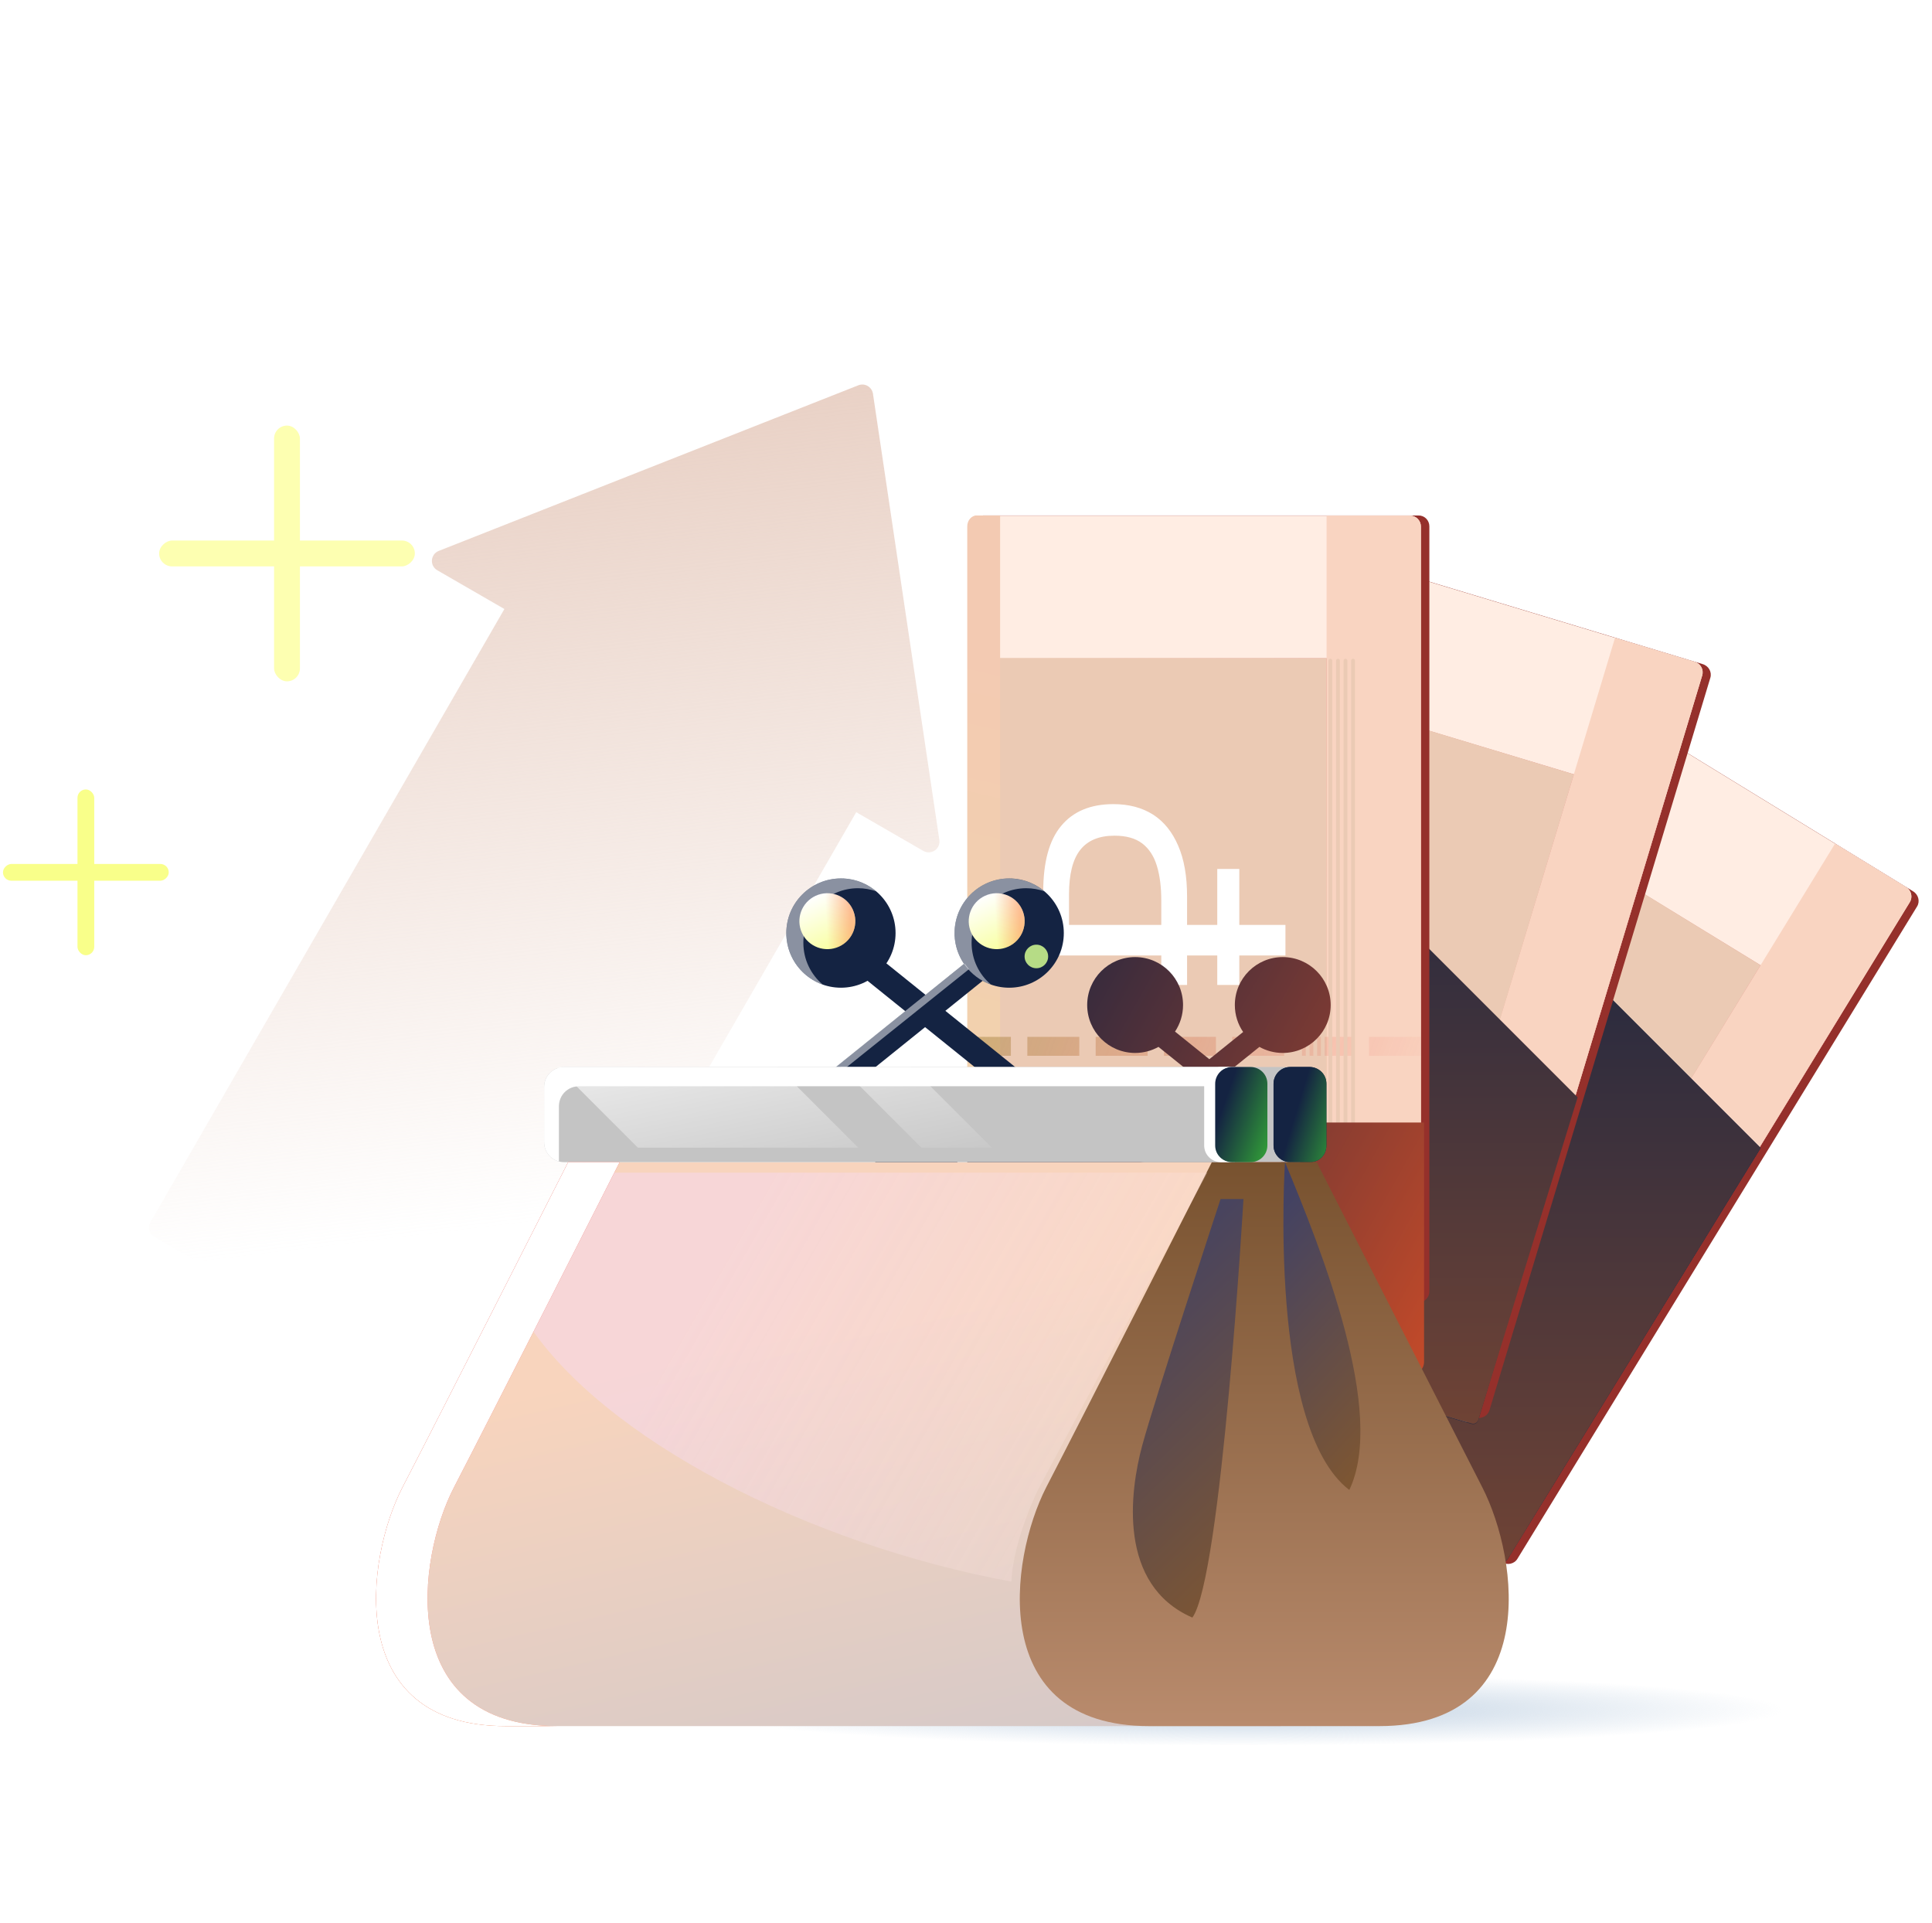 <svg width="402" height="400" viewBox="0 0 402 400" fill="none" xmlns="http://www.w3.org/2000/svg">
<path d="M91.287 114.616C89.542 115.304 89.365 117.704 90.99 118.642L104.951 126.703L31.297 254.276C30.678 255.348 31.045 256.72 32.118 257.339L101.444 297.364C102.516 297.983 103.887 297.616 104.506 296.543L178.16 168.971L192.117 177.029C193.742 177.967 195.732 176.613 195.456 174.757L181.641 81.913C181.428 80.486 179.942 79.628 178.6 80.158L91.287 114.616Z" fill="url(#paint0_linear_26957_20522)"/>
<path d="M398.899 188.581L315.725 324.318C315.061 325.401 313.596 325.687 312.482 325.004L230.075 274.508C228.932 273.808 228.568 272.363 229.214 271.308L312.371 135.599C313.035 134.516 314.5 134.231 315.613 134.913L398.021 185.409C399.181 186.082 399.545 187.527 398.899 188.581Z" fill="#95302B"/>
<path d="M397.387 187.676L314.218 323.404C313.554 324.486 312.139 324.803 311.085 324.157L233.044 276.336C231.962 275.673 231.646 274.258 232.292 273.203L315.444 137.503C316.107 136.42 317.523 136.104 318.577 136.75L396.618 184.57C397.717 185.206 398.033 186.621 397.387 187.676Z" fill="#FFEDE3"/>
<path d="M301.138 160.864L250.41 243.65L332.336 293.851L383.064 211.065L301.138 160.864Z" fill="url(#paint1_linear_26957_20522)"/>
<path d="M307.701 164.884L256.973 247.67L315.596 283.593L366.324 200.807L307.701 164.884Z" fill="#EBCAB4"/>
<path d="M311.093 324.157C312.175 324.82 313.58 324.459 314.226 323.405L397.367 187.722C398.03 186.64 397.669 185.235 396.615 184.589L381.823 175.525L296.301 315.093L311.093 324.157Z" fill="#F9D4C1"/>
<g style="mix-blend-mode:multiply">
<path d="M316.177 137.932L233.019 273.642C232.355 274.724 232.716 276.129 233.771 276.775L238.378 279.598L323.917 140.002L319.31 137.179C318.255 136.533 316.823 136.877 316.177 137.932Z" fill="url(#paint2_linear_26957_20522)" fill-opacity="0.5"/>
</g>
<path fill-rule="evenodd" clip-rule="evenodd" d="M259.945 228.021L257.887 231.38L267.101 237.026L269.159 233.667L259.945 228.021ZM272.082 235.455L270.024 238.814L279.238 244.46L281.296 241.101L272.082 235.455ZM282.144 246.243L284.202 242.885L293.416 248.531L291.358 251.889L282.144 246.243ZM296.339 250.315L294.281 253.673L303.495 259.319L305.553 255.96L296.339 250.315ZM306.37 261.089L308.427 257.73L317.641 263.376L315.583 266.735L306.37 261.089ZM320.564 265.16L318.506 268.518L327.72 274.164L329.778 270.806L320.564 265.16ZM330.627 275.948L332.685 272.59L341.899 278.235L339.841 281.594L330.627 275.948Z" fill="url(#paint3_linear_26957_20522)"/>
<path fill-rule="evenodd" clip-rule="evenodd" d="M319.257 137.204C318.219 136.617 316.857 136.947 316.208 138.006L233.592 272.826C232.946 273.88 233.255 275.291 234.327 275.948L310.527 323.824C310.466 323.794 310.405 323.76 310.345 323.724L229.734 274.777C228.661 274.12 228.352 272.709 228.999 271.655L312.146 135.967C312.81 134.884 314.742 134.437 315.787 135.078L319.257 137.204Z" fill="white"/>
<path d="M327.044 248.529L284.072 222.197L291.005 210.883C294.226 205.626 297.674 202.386 301.35 201.161C305.05 199.896 308.926 200.505 312.978 202.989C315.707 204.661 317.673 206.721 318.877 209.169C320.041 211.593 320.394 214.349 319.938 217.436C319.506 220.482 318.196 223.791 316.008 227.362L312.91 232.418L330.363 243.113L327.044 248.529ZM315.651 248.75L311.739 246.353L324.351 225.769L328.263 228.166L315.651 248.75ZM306.382 243.07L301.808 240.268L310.253 226.485L314.827 229.288L306.382 243.07ZM310.954 225.342C312.454 222.894 313.459 220.668 313.97 218.663C314.506 216.618 314.454 214.765 313.816 213.105C313.178 211.445 311.816 209.975 309.729 208.697C307.001 207.025 304.458 206.626 302.102 207.5C299.745 208.373 297.472 210.596 295.284 214.167L291.965 219.584L308.336 229.615L310.954 225.342Z" fill="white"/>
<path d="M366.332 238.847L334.828 207.343L277.461 304.718L312.161 324.773C312.687 325.077 313.36 324.908 313.678 324.39L366.332 238.847Z" fill="#142342"/>
<path d="M366.332 238.847L334.828 207.343L277.461 304.718L312.161 324.773C312.687 325.077 313.36 324.908 313.678 324.39L366.332 238.847Z" fill="url(#paint4_linear_26957_20522)"/>
<path d="M366.332 238.847L334.828 207.343L277.461 304.718L312.161 324.773C312.687 325.077 313.36 324.908 313.678 324.39L366.332 238.847Z" fill="url(#paint5_linear_26957_20522)"/>
<path d="M355.883 140.994L309.913 293.406C309.546 294.621 308.202 295.27 306.952 294.893L214.421 266.984C213.137 266.597 212.418 265.292 212.775 264.107L258.736 111.727C259.102 110.512 260.447 109.863 261.697 110.24L354.228 138.149C355.521 138.505 356.24 139.81 355.883 140.994Z" fill="#95302B"/>
<path d="M354.193 140.514L308.23 292.903C307.863 294.118 306.575 294.783 305.39 294.426L217.763 267.996C216.548 267.63 215.883 266.341 216.24 265.157L262.194 112.8C262.56 111.584 263.849 110.919 265.033 111.276L352.66 137.706C353.885 138.041 354.55 139.33 354.193 140.514Z" fill="#FFEDE3"/>
<path fill-rule="evenodd" clip-rule="evenodd" d="M216.151 265.359L215.794 266.544C215.437 267.728 216.102 269.017 217.327 269.352L304.954 295.782C306.138 296.139 307.426 295.474 307.793 294.259L353.745 141.908C353.762 141.85 353.777 141.791 353.79 141.733L308.196 292.898C307.829 294.113 306.541 294.778 305.357 294.421L217.73 267.991C216.565 267.672 215.907 266.492 216.151 265.359Z" fill="white"/>
<path d="M254.287 139.016L226.25 231.972L318.24 259.718L346.277 166.762L254.287 139.016Z" fill="url(#paint6_linear_26957_20522)"/>
<path d="M261.654 141.241L233.617 234.197L299.443 254.051L327.48 161.096L261.654 141.241Z" fill="#EBCAB4"/>
<path d="M305.383 294.429C306.598 294.795 307.865 294.089 308.222 292.905L354.173 140.555C354.54 139.34 353.834 138.073 352.65 137.716L336.041 132.706L288.773 289.419L305.383 294.429Z" fill="#F9D4C1"/>
<g style="mix-blend-mode:multiply">
<path d="M263.006 113.02L217.045 265.401C216.678 266.617 217.384 267.883 218.568 268.24L223.741 269.801L271.018 113.057L265.845 111.496C264.661 111.139 263.363 111.836 263.006 113.02Z" fill="url(#paint7_linear_26957_20522)" fill-opacity="0.5"/>
</g>
<path fill-rule="evenodd" clip-rule="evenodd" d="M231.493 214.439L230.355 218.209L240.701 221.33L241.839 217.559L231.493 214.439ZM245.112 218.544L243.975 222.315L254.321 225.436L255.458 221.665L245.112 218.544ZM257.595 226.421L258.732 222.65L269.078 225.771L267.94 229.542L257.595 226.421ZM272.351 226.761L271.214 230.532L281.56 233.652L282.697 229.881L272.351 226.761ZM284.801 234.629L285.939 230.858L296.285 233.978L295.147 237.749L284.801 234.629ZM299.558 234.964L298.421 238.734L308.767 241.855L309.904 238.084L299.558 234.964ZM312.041 242.845L313.178 239.074L323.524 242.195L322.386 245.965L312.041 242.845Z" fill="url(#paint8_linear_26957_20522)"/>
<path fill-rule="evenodd" clip-rule="evenodd" d="M265.75 111.515C264.613 111.247 263.412 111.916 263.057 113.093L217.11 265.43C216.75 266.622 217.405 267.914 218.61 268.277L304.499 295.245C304.424 295.231 304.349 295.212 304.274 295.19L213.865 268.322C212.661 267.959 212.006 266.666 212.365 265.475L258.608 112.157C258.977 110.934 260.736 110.002 261.909 110.357L265.75 111.515Z" fill="white"/>
<path fill-rule="evenodd" clip-rule="evenodd" d="M324.002 240.787L317.314 240.787L304.156 240.787L285.164 240.787L281.487 237.827L272.934 286.842L306.209 296.249C306.798 296.416 307.413 296.079 307.589 295.492L324.002 240.787ZM283.013 229.08C283.428 229.146 283.852 229.18 284.285 229.18C288.702 229.18 292.283 225.6 292.283 221.183C292.283 217.271 289.474 214.015 285.763 213.322L283.013 229.08Z" fill="url(#paint9_linear_26957_20522)"/>
<path d="M328.266 228.296L286.048 186.078L272.938 286.733L306.22 296.143C306.807 296.309 307.419 295.976 307.598 295.393L328.266 228.296Z" fill="url(#paint10_linear_26957_20522)"/>
<path d="M297.413 109.493L297.413 268.686C297.413 269.956 296.382 270.965 295.157 270.965L204.56 270.965C203.303 270.965 202.305 269.924 202.305 268.686L202.305 109.526C202.305 108.256 203.336 107.247 204.56 107.247L295.157 107.247C296.414 107.215 297.413 108.256 297.413 109.493Z" fill="#95302B"/>
<path d="M295.649 109.525L295.649 268.687C295.649 269.956 294.608 270.965 293.371 270.965L201.845 270.965C200.575 270.965 199.566 269.924 199.566 268.687L199.566 109.558C199.566 108.288 200.608 107.279 201.845 107.279L293.371 107.279C294.64 107.247 295.649 108.288 295.649 109.525Z" fill="#FFEDE3"/>
<path d="M199.566 136.938L199.566 234.03L295.649 234.03L295.649 136.938L199.566 136.938Z" fill="url(#paint11_linear_26957_20522)"/>
<path d="M207.27 136.938L207.27 234.03L276.024 234.03L276.024 136.938L207.27 136.938Z" fill="#EBCAB4"/>
<path d="M293.376 270.965C294.645 270.965 295.654 269.924 295.654 268.687L295.654 109.558C295.654 108.288 294.613 107.279 293.376 107.279L276.027 107.279L276.027 270.965L293.376 270.965Z" fill="#F9D4C1"/>
<path d="M200.418 109.525L200.418 268.687C200.418 269.956 201.46 270.965 202.696 270.965L208.099 270.965L208.099 107.247L202.696 107.247C201.46 107.247 200.418 108.288 200.418 109.525Z" fill="url(#paint12_linear_26957_20522)"/>
<path fill-rule="evenodd" clip-rule="evenodd" d="M199.535 215.714L199.535 219.653L210.341 219.653L210.341 215.714L199.535 215.714ZM213.767 215.714L213.767 219.653L224.573 219.653L224.573 215.714L213.767 215.714ZM227.983 219.653L227.983 215.714L238.789 215.714L238.789 219.653L227.983 219.653ZM242.199 215.714L242.199 219.653L253.005 219.653L253.005 215.714L242.199 215.714ZM256.399 219.653L256.399 215.714L267.205 215.714L267.205 219.653L256.399 219.653ZM270.615 215.714L270.615 219.653L281.421 219.653L281.421 215.714L270.615 215.714ZM284.847 219.653L284.847 215.714L295.653 215.714L295.653 219.653L284.847 219.653Z" fill="url(#paint13_linear_26957_20522)"/>
<path fill-rule="evenodd" clip-rule="evenodd" d="M270.121 237.636C270.121 237.852 270.297 238.028 270.514 238.028C270.731 238.028 270.907 237.852 270.907 237.636L270.907 137.444C270.907 137.227 270.731 137.052 270.514 137.052C270.297 137.052 270.121 137.227 270.121 137.444L270.121 237.636ZM271.701 237.636C271.701 237.852 271.876 238.028 272.093 238.028C272.31 238.028 272.486 237.852 272.486 237.636L272.486 137.444C272.486 137.227 272.31 137.052 272.093 137.052C271.876 137.052 271.701 137.227 271.701 137.444L271.701 237.636ZM273.673 238.028C273.456 238.028 273.28 237.852 273.28 237.636L273.28 137.444C273.28 137.227 273.456 137.052 273.673 137.052C273.89 137.052 274.066 137.227 274.066 137.444L274.066 237.636C274.066 237.852 273.89 238.028 273.673 238.028ZM274.844 237.636C274.844 237.852 275.019 238.028 275.236 238.028C275.453 238.028 275.629 237.852 275.629 237.636L275.629 137.444C275.629 137.227 275.453 137.052 275.236 137.052C275.019 137.052 274.844 137.227 274.844 137.444L274.844 237.636ZM276.816 238.028C276.599 238.028 276.423 237.852 276.423 237.636L276.423 137.444C276.423 137.227 276.599 137.052 276.816 137.052C277.033 137.052 277.209 137.227 277.209 137.444L277.209 237.636C277.209 237.852 277.033 238.028 276.816 238.028ZM278.003 237.636C278.003 237.852 278.179 238.028 278.395 238.028C278.612 238.028 278.788 237.852 278.788 237.636L278.788 137.444C278.788 137.227 278.612 137.052 278.395 137.052C278.179 137.052 278.003 137.227 278.003 137.444L278.003 237.636ZM279.959 238.028C279.742 238.028 279.566 237.852 279.566 237.636L279.566 137.444C279.566 137.227 279.742 137.052 279.959 137.052C280.176 137.052 280.352 137.227 280.352 137.444L280.352 237.636C280.352 237.852 280.176 238.028 279.959 238.028ZM281.146 237.636C281.146 237.852 281.322 238.028 281.538 238.028C281.755 238.028 281.931 237.852 281.931 237.636L281.931 137.444C281.931 137.227 281.755 137.052 281.538 137.052C281.322 137.052 281.146 137.227 281.146 137.444L281.146 237.636Z" fill="#EBCAB4"/>
<path d="M267.469 198.776L217.07 198.776L217.07 185.506C217.07 179.342 218.317 174.777 220.811 171.813C223.305 168.801 226.929 167.295 231.682 167.295C234.882 167.295 237.634 168.024 239.94 169.483C242.199 170.942 243.94 173.107 245.164 175.977C246.387 178.801 246.999 182.306 246.999 186.494L246.999 192.424L267.469 192.424L267.469 198.776ZM257.869 204.917L253.281 204.917L253.281 180.777L257.869 180.777L257.869 204.917ZM246.999 204.917L241.634 204.917L241.634 188.753L246.999 188.753L246.999 204.917ZM241.634 187.412C241.634 184.542 241.328 182.118 240.717 180.142C240.105 178.118 239.093 176.565 237.681 175.483C236.27 174.401 234.34 173.86 231.893 173.86C228.693 173.86 226.317 174.848 224.764 176.824C223.211 178.801 222.435 181.883 222.435 186.071L222.435 192.424L241.634 192.424L241.634 187.412Z" fill="white"/>
<path fill-rule="evenodd" clip-rule="evenodd" d="M296.31 233.537V283.315C296.31 284.898 294.939 286.156 293.31 286.156H291.279H291.277H269.647H184.936H178.199H177.151H172.797C172.777 286.156 172.757 286.156 172.738 286.156L172.614 286.156C171.094 286.156 169.876 284.941 169.801 283.467C169.798 283.417 169.797 283.366 169.797 283.315L169.797 271.8C175.712 260.16 180.548 250.619 180.548 250.619H181.99V244.755C181.99 238.414 183.599 233.537 185.69 233.537H235.264L247.933 223.34L241.049 217.799C239.611 218.602 237.954 219.06 236.19 219.06C230.682 219.06 226.217 214.596 226.217 209.088C226.217 203.58 230.682 199.116 236.19 199.116C241.697 199.116 246.162 203.58 246.162 209.088C246.162 211.132 245.547 213.033 244.492 214.615L251.632 220.362L258.666 214.701C257.576 213.102 256.938 211.169 256.938 209.088C256.938 203.58 261.403 199.116 266.91 199.116C272.418 199.116 276.883 203.58 276.883 209.088C276.883 214.596 272.418 219.06 266.91 219.06C265.147 219.06 263.491 218.603 262.054 217.8L255.251 223.275L268.001 233.537H291.68H296.31ZM260.602 233.537L251.552 226.253L242.502 233.537H260.602Z" fill="url(#paint14_linear_26957_20522)"/>
<path fill-rule="evenodd" clip-rule="evenodd" d="M283.48 107.224L203.275 107.224C202.182 107.224 201.262 108.231 201.262 109.498L201.262 267.297C201.262 268.531 202.153 269.571 203.275 269.571L283.504 270.579C283.454 270.583 283.403 270.586 283.351 270.586L201.182 270.967C200.086 270.967 199.215 269.927 199.215 268.693L199.215 109.878C199.215 108.611 200.447 107.223 201.515 107.223L283.351 107.223C283.394 107.222 283.437 107.222 283.48 107.224Z" fill="white"/>
<g style="mix-blend-mode:multiply">
<ellipse cx="257.815" cy="355.701" rx="113.026" ry="7.53" fill="url(#paint15_radial_26957_20522)"/>
</g>
<path d="M270.495 241.782H238.232C235.849 241.782 234.016 239.949 234.016 237.566V226.201C234.016 223.818 235.849 221.984 238.232 221.984H270.495V241.782Z" fill="#C4C4C4"/>
<path d="M272.508 241.782H268.475C266.642 241.782 264.992 240.316 264.992 238.299V225.467C264.992 223.634 266.459 221.984 268.475 221.984H272.508C274.341 221.984 275.991 223.451 275.991 225.467V238.299C275.991 240.316 274.525 241.782 272.508 241.782Z" fill="#142342"/>
<path d="M272.508 241.782H268.475C266.642 241.782 264.992 240.316 264.992 238.299V225.467C264.992 223.634 266.459 221.984 268.475 221.984H272.508C274.341 221.984 275.991 223.451 275.991 225.467V238.299C275.991 240.316 274.525 241.782 272.508 241.782Z" fill="url(#paint16_linear_26957_20522)"/>
<path d="M181.952 222.171H173.703L203.767 197.973H212.016L181.952 222.171Z" fill="#142342"/>
<path d="M209.987 205.488C216.264 205.488 221.352 200.399 221.352 194.122C221.352 187.845 216.264 182.757 209.987 182.757C203.71 182.757 198.621 187.845 198.621 194.122C198.621 200.399 203.71 205.488 209.987 205.488Z" fill="#142342"/>
<path d="M203.024 222.171H211.457L181.393 197.973H172.961L203.024 222.171Z" fill="#142342"/>
<path d="M174.979 205.488C181.256 205.488 186.344 200.399 186.344 194.122C186.344 187.845 181.256 182.757 174.979 182.757C168.702 182.757 163.613 187.845 163.613 194.122C163.613 200.399 168.702 205.488 174.979 205.488Z" fill="#142342"/>
<path opacity="0.5" fill-rule="evenodd" clip-rule="evenodd" d="M182.302 185.431C180.324 183.762 177.769 182.757 174.979 182.757C168.702 182.757 163.613 187.845 163.613 194.122C163.613 199.075 166.781 203.288 171.201 204.845C168.729 202.76 167.159 199.64 167.159 196.153C167.159 189.876 172.248 184.788 178.525 184.788C179.849 184.788 181.12 185.014 182.302 185.431Z" fill="white"/>
<path opacity="0.5" fill-rule="evenodd" clip-rule="evenodd" d="M217.306 185.431C215.328 183.762 212.773 182.757 209.983 182.757C203.706 182.757 198.617 187.845 198.617 194.122C198.617 199.075 201.785 203.288 206.205 204.845C203.733 202.76 202.163 199.64 202.163 196.153C202.163 189.876 207.252 184.788 213.529 184.788C214.853 184.788 216.124 185.014 217.306 185.431Z" fill="white"/>
<path d="M118.216 241.786C118.216 241.786 91.452 294.581 83.752 309.429C76.053 324.277 71.47 359.107 105.2 359.107C138.93 359.107 266.516 359.107 266.516 359.107V241.786H118.216Z" fill="url(#paint17_linear_26957_20522)"/>
<path d="M308.43 309.429C300.731 294.397 273.967 241.786 273.967 241.786H263.518H262.602H252.153C252.153 241.786 225.389 294.581 217.69 309.429C209.991 324.461 205.408 359.107 239.138 359.107C251.42 359.107 258.019 359.107 261.319 359.107C261.685 359.107 262.235 359.107 262.602 359.107C262.969 359.107 263.152 359.107 263.518 359.107C264.435 359.107 264.802 359.107 264.802 359.107C268.101 359.107 274.701 359.107 286.983 359.107C320.712 359.107 316.13 324.461 308.43 309.429Z" fill="url(#paint18_linear_26957_20522)"/>
<path d="M256.746 241.782H117.427C115.044 241.782 113.211 239.949 113.211 237.566V226.201C113.211 223.818 115.044 221.984 117.427 221.984H256.929V241.782H256.746Z" fill="#C4C4C4"/>
<path fill-rule="evenodd" clip-rule="evenodd" d="M256.933 225.993H120.51C118.126 225.993 116.293 227.826 116.293 230.209V241.574C116.293 241.596 116.293 241.617 116.294 241.638C114.489 241.159 113.215 239.555 113.215 237.568V226.203C113.215 223.819 115.048 221.986 117.431 221.986H256.933V225.993Z" fill="white"/>
<path d="M253.968 249.456C253.968 249.456 240.219 291.251 237.653 300.783C235.086 310.316 232.52 329.747 248.102 336.53C254.151 328.281 258.734 249.456 258.734 249.456H253.968Z" fill="url(#paint19_linear_26957_20522)"/>
<path d="M267.375 241.786C267.375 241.786 263.708 296.964 280.757 309.979C288.456 293.847 275.074 260.301 267.375 241.786Z" fill="url(#paint20_linear_26957_20522)"/>
<path d="M260.227 241.782H256.194C254.361 241.782 252.711 240.316 252.711 238.299V225.467C252.711 223.634 254.177 221.984 256.194 221.984H260.227C262.06 221.984 263.71 223.451 263.71 225.467V238.299C263.71 240.316 262.06 241.782 260.227 241.782Z" fill="url(#paint21_linear_26957_20522)"/>
<path fill-rule="evenodd" clip-rule="evenodd" d="M254.042 241.785H256.327C254.495 241.783 252.847 240.317 252.847 238.302V225.47C252.847 223.637 254.314 221.987 256.33 221.987H258.078C258.077 221.987 258.076 221.987 258.074 221.987H254.042C252.025 221.987 250.559 223.637 250.559 225.47V238.302C250.559 240.319 252.208 241.785 254.042 241.785Z" fill="white"/>
<path d="M204.939 186.37C202.023 187.721 200.755 191.179 202.106 194.095C203.456 197.01 206.915 198.278 209.83 196.928C212.746 195.577 214.014 192.118 212.664 189.203C211.313 186.287 207.854 185.019 204.939 186.37Z" fill="url(#paint22_linear_26957_20522)"/>
<path d="M204.939 186.37C202.023 187.721 200.755 191.179 202.106 194.095C203.456 197.01 206.915 198.278 209.83 196.928C212.746 195.577 214.014 192.118 212.664 189.203C211.313 186.287 207.854 185.019 204.939 186.37Z" fill="url(#paint23_linear_26957_20522)" fill-opacity="0.5"/>
<path d="M169.704 186.37C166.789 187.721 165.52 191.179 166.871 194.095C168.222 197.01 171.681 198.278 174.596 196.928C177.512 195.577 178.78 192.118 177.429 189.203C176.078 186.287 172.62 185.019 169.704 186.37Z" fill="url(#paint24_linear_26957_20522)"/>
<path d="M169.704 186.37C166.789 187.721 165.52 191.179 166.871 194.095C168.222 197.01 171.681 198.278 174.596 196.928C177.512 195.577 178.78 192.118 177.429 189.203C176.078 186.287 172.62 185.019 169.704 186.37Z" fill="url(#paint25_linear_26957_20522)" fill-opacity="0.5"/>
<path d="M215.643 201.438C216.997 201.438 218.094 200.341 218.094 198.987C218.094 197.633 216.997 196.535 215.643 196.535C214.289 196.535 213.191 197.633 213.191 198.987C213.191 200.341 214.289 201.438 215.643 201.438Z" fill="#B6DC86"/>
<path opacity="0.5" d="M201.613 201.636L175.971 222.173H173.621L200.688 200.442L201.613 201.636Z" fill="white"/>
<path d="M251.207 243.97H125.375C121.631 251.505 118.008 258.607 109.602 274.985C125.375 299.335 168.012 321.221 210.453 329.048C210.691 322.146 214.32 313.282 216.105 309.712L251.207 243.97Z" fill="url(#paint26_linear_26957_20522)" fill-opacity="0.4"/>
<path fill-rule="evenodd" clip-rule="evenodd" d="M189.599 221.987H174.938L191.714 238.764H206.375L189.599 221.987ZM178.578 238.764L161.801 221.987H115.945L132.722 238.764H178.578Z" fill="url(#paint27_linear_26957_20522)"/>
<path fill-rule="evenodd" clip-rule="evenodd" d="M94.467 309.428C102.166 294.579 128.93 241.785 128.93 241.785L118.212 241.785C118.212 241.785 91.448 294.579 83.749 309.428C76.049 324.276 71.466 359.106 105.196 359.106H115.915C82.185 359.106 86.768 324.276 94.467 309.428Z" fill="url(#paint28_linear_26957_20522)"/>
<path fill-rule="evenodd" clip-rule="evenodd" d="M94.467 309.428C102.166 294.579 128.93 241.785 128.93 241.785L118.212 241.785C118.212 241.785 91.448 294.579 83.749 309.428C76.049 324.276 71.466 359.106 105.196 359.106H115.915C82.185 359.106 86.768 324.276 94.467 309.428Z" fill="white"/>
<rect x="16.121" y="164.241" width="3.488" height="34.49" rx="1.744" fill="#F9FF8A"/>
<rect x="35.109" y="179.742" width="3.488" height="34.49" rx="1.744" transform="rotate(90 35.109 179.742)" fill="#F9FF8A"/>
<g filter="url(#filter0_f_26957_20522)">
<rect x="57.027" y="88.54" width="5.381" height="53.21" rx="2.691" fill="#FDFFB1"/>
<rect x="86.32" y="112.454" width="5.381" height="53.21" rx="2.691" transform="rotate(90 86.32 112.454)" fill="#FDFFB1"/>
</g>
<defs>
<filter id="filter0_f_26957_20522" x="29.109" y="84.54" width="61.211" height="61.209" filterUnits="userSpaceOnUse" color-interpolation-filters="sRGB">
<feFlood flood-opacity="0" result="BackgroundImageFix"/>
<feBlend mode="normal" in="SourceGraphic" in2="BackgroundImageFix" result="shape"/>
<feGaussianBlur stdDeviation="2" result="effect1_foregroundBlur_26957_20522"/>
</filter>
<linearGradient id="paint0_linear_26957_20522" x1="135.912" y1="76.983" x2="156.628" y2="248.846" gradientUnits="userSpaceOnUse">
<stop stop-color="#E8CFC3"/>
<stop offset="1" stop-color="#E8CFC3" stop-opacity="0"/>
</linearGradient>
<linearGradient id="paint1_linear_26957_20522" x1="372.295" y1="215.131" x2="282.138" y2="229.665" gradientUnits="userSpaceOnUse">
<stop stop-color="#E18585"/>
<stop offset="1" stop-color="#E1BC85" stop-opacity="0.5"/>
</linearGradient>
<linearGradient id="paint2_linear_26957_20522" x1="235.035" y1="260.443" x2="319.189" y2="173.136" gradientUnits="userSpaceOnUse">
<stop stop-color="#F1D5AC"/>
<stop offset="1" stop-color="#F3CAB2"/>
</linearGradient>
<linearGradient id="paint3_linear_26957_20522" x1="222.63" y1="99.826" x2="361.916" y2="272.662" gradientUnits="userSpaceOnUse">
<stop stop-color="#1CFF4E"/>
<stop offset="1" stop-color="#FF1C1C" stop-opacity="0"/>
</linearGradient>
<linearGradient id="paint4_linear_26957_20522" x1="321.897" y1="207.343" x2="321.897" y2="425.779" gradientUnits="userSpaceOnUse">
<stop stop-color="#142342"/>
<stop offset="1" stop-color="#6F4335"/>
</linearGradient>
<linearGradient id="paint5_linear_26957_20522" x1="331.057" y1="164.758" x2="331.057" y2="325.32" gradientUnits="userSpaceOnUse">
<stop stop-color="#142342"/>
<stop offset="1" stop-color="#6F4335"/>
</linearGradient>
<linearGradient id="paint6_linear_26957_20522" x1="336.894" y1="173.43" x2="253.385" y2="210.387" gradientUnits="userSpaceOnUse">
<stop stop-color="#E18585"/>
<stop offset="1" stop-color="#E1BC85" stop-opacity="0.5"/>
</linearGradient>
<linearGradient id="paint7_linear_26957_20522" x1="215.643" y1="252.123" x2="274.861" y2="146.305" gradientUnits="userSpaceOnUse">
<stop stop-color="#F1D5AC"/>
<stop offset="1" stop-color="#F3CAB2"/>
</linearGradient>
<linearGradient id="paint8_linear_26957_20522" x1="162.809" y1="99.986" x2="341.396" y2="231.827" gradientUnits="userSpaceOnUse">
<stop stop-color="#1CFF4E"/>
<stop offset="1" stop-color="#FF1C1C" stop-opacity="0"/>
</linearGradient>
<linearGradient id="paint9_linear_26957_20522" x1="216.186" y1="268.311" x2="353.744" y2="211.542" gradientUnits="userSpaceOnUse">
<stop offset="0.169" stop-color="#142342"/>
<stop offset="1" stop-color="#142342" stop-opacity="0"/>
</linearGradient>
<linearGradient id="paint10_linear_26957_20522" x1="306.305" y1="146.241" x2="306.305" y2="296.441" gradientUnits="userSpaceOnUse">
<stop stop-color="#142342"/>
<stop offset="1" stop-color="#6F4335"/>
</linearGradient>
<linearGradient id="paint11_linear_26957_20522" x1="288.591" y1="146.031" x2="219.312" y2="205.528" gradientUnits="userSpaceOnUse">
<stop stop-color="#E18585"/>
<stop offset="1" stop-color="#E1BC85" stop-opacity="0.5"/>
</linearGradient>
<linearGradient id="paint12_linear_26957_20522" x1="195.241" y1="256.379" x2="221.38" y2="137.969" gradientUnits="userSpaceOnUse">
<stop stop-color="#F1D5AC"/>
<stop offset="1" stop-color="#F3CAB2"/>
</linearGradient>
<linearGradient id="paint13_linear_26957_20522" x1="100.735" y1="126.079" x2="309.719" y2="200.788" gradientUnits="userSpaceOnUse">
<stop stop-color="#1CFF4E"/>
<stop offset="1" stop-color="#FF1C1C" stop-opacity="0"/>
</linearGradient>
<linearGradient id="paint14_linear_26957_20522" x1="116.134" y1="242.636" x2="379.739" y2="390.208" gradientUnits="userSpaceOnUse">
<stop offset="0.169" stop-color="#142342"/>
<stop offset="0.675" stop-color="#E75224"/>
</linearGradient>
<radialGradient id="paint15_radial_26957_20522" cx="0" cy="0" r="1" gradientUnits="userSpaceOnUse" gradientTransform="translate(257.815 355.701) rotate(90) scale(7.53 113.026)">
<stop offset="0.344" stop-color="#D3DFEB"/>
<stop offset="1" stop-color="#D3DFEB" stop-opacity="0"/>
</radialGradient>
<linearGradient id="paint16_linear_26957_20522" x1="267.805" y1="237.45" x2="283.893" y2="242.305" gradientUnits="userSpaceOnUse">
<stop stop-color="#142342"/>
<stop offset="1" stop-color="#41DE33"/>
</linearGradient>
<linearGradient id="paint17_linear_26957_20522" x1="161.862" y1="277.791" x2="185.688" y2="381.075" gradientUnits="userSpaceOnUse">
<stop stop-color="#F8D4BD"/>
<stop offset="1" stop-color="#D2C8C9"/>
</linearGradient>
<linearGradient id="paint18_linear_26957_20522" x1="263.06" y1="241.786" x2="263.06" y2="359.107" gradientUnits="userSpaceOnUse">
<stop stop-color="#78522F"/>
<stop offset="1" stop-color="#B98B6D"/>
</linearGradient>
<linearGradient id="paint19_linear_26957_20522" x1="235.723" y1="353.384" x2="135.404" y2="249.338" gradientUnits="userSpaceOnUse">
<stop stop-color="#7D5633"/>
<stop offset="1" stop-color="#002B9A"/>
</linearGradient>
<linearGradient id="paint20_linear_26957_20522" x1="267.043" y1="323.178" x2="188.683" y2="250.92" gradientUnits="userSpaceOnUse">
<stop stop-color="#7D5633"/>
<stop offset="1" stop-color="#002B9A"/>
</linearGradient>
<linearGradient id="paint21_linear_26957_20522" x1="250.451" y1="241.782" x2="267.843" y2="247.806" gradientUnits="userSpaceOnUse">
<stop stop-color="#142342"/>
<stop offset="1" stop-color="#41DE33"/>
</linearGradient>
<linearGradient id="paint22_linear_26957_20522" x1="209.83" y1="196.928" x2="204.939" y2="186.37" gradientUnits="userSpaceOnUse">
<stop stop-color="#F8FFA2"/>
<stop offset="1" stop-color="white"/>
</linearGradient>
<linearGradient id="paint23_linear_26957_20522" x1="212.053" y1="187.885" x2="207.016" y2="188.143" gradientUnits="userSpaceOnUse">
<stop stop-color="#FF7F56"/>
<stop offset="1" stop-color="#FF7F56" stop-opacity="0"/>
</linearGradient>
<linearGradient id="paint24_linear_26957_20522" x1="174.596" y1="196.928" x2="169.704" y2="186.37" gradientUnits="userSpaceOnUse">
<stop stop-color="#F8FFA2"/>
<stop offset="1" stop-color="white"/>
</linearGradient>
<linearGradient id="paint25_linear_26957_20522" x1="176.819" y1="187.885" x2="171.781" y2="188.143" gradientUnits="userSpaceOnUse">
<stop stop-color="#FF7F56"/>
<stop offset="1" stop-color="#FF7F56" stop-opacity="0"/>
</linearGradient>
<linearGradient id="paint26_linear_26957_20522" x1="231.795" y1="319.154" x2="145.757" y2="269.914" gradientUnits="userSpaceOnUse">
<stop stop-color="#FFE7DA" stop-opacity="0.6"/>
<stop offset="1" stop-color="#F5DAFF"/>
</linearGradient>
<linearGradient id="paint27_linear_26957_20522" x1="137.679" y1="198.82" x2="148.848" y2="254.662" gradientUnits="userSpaceOnUse">
<stop stop-color="white"/>
<stop offset="1" stop-color="white" stop-opacity="0"/>
</linearGradient>
<linearGradient id="paint28_linear_26957_20522" x1="122.8" y1="252.401" x2="201.953" y2="358.894" gradientUnits="userSpaceOnUse">
<stop stop-color="#E7423E"/>
<stop offset="1" stop-color="#FF8532"/>
</linearGradient>
</defs>
</svg>

